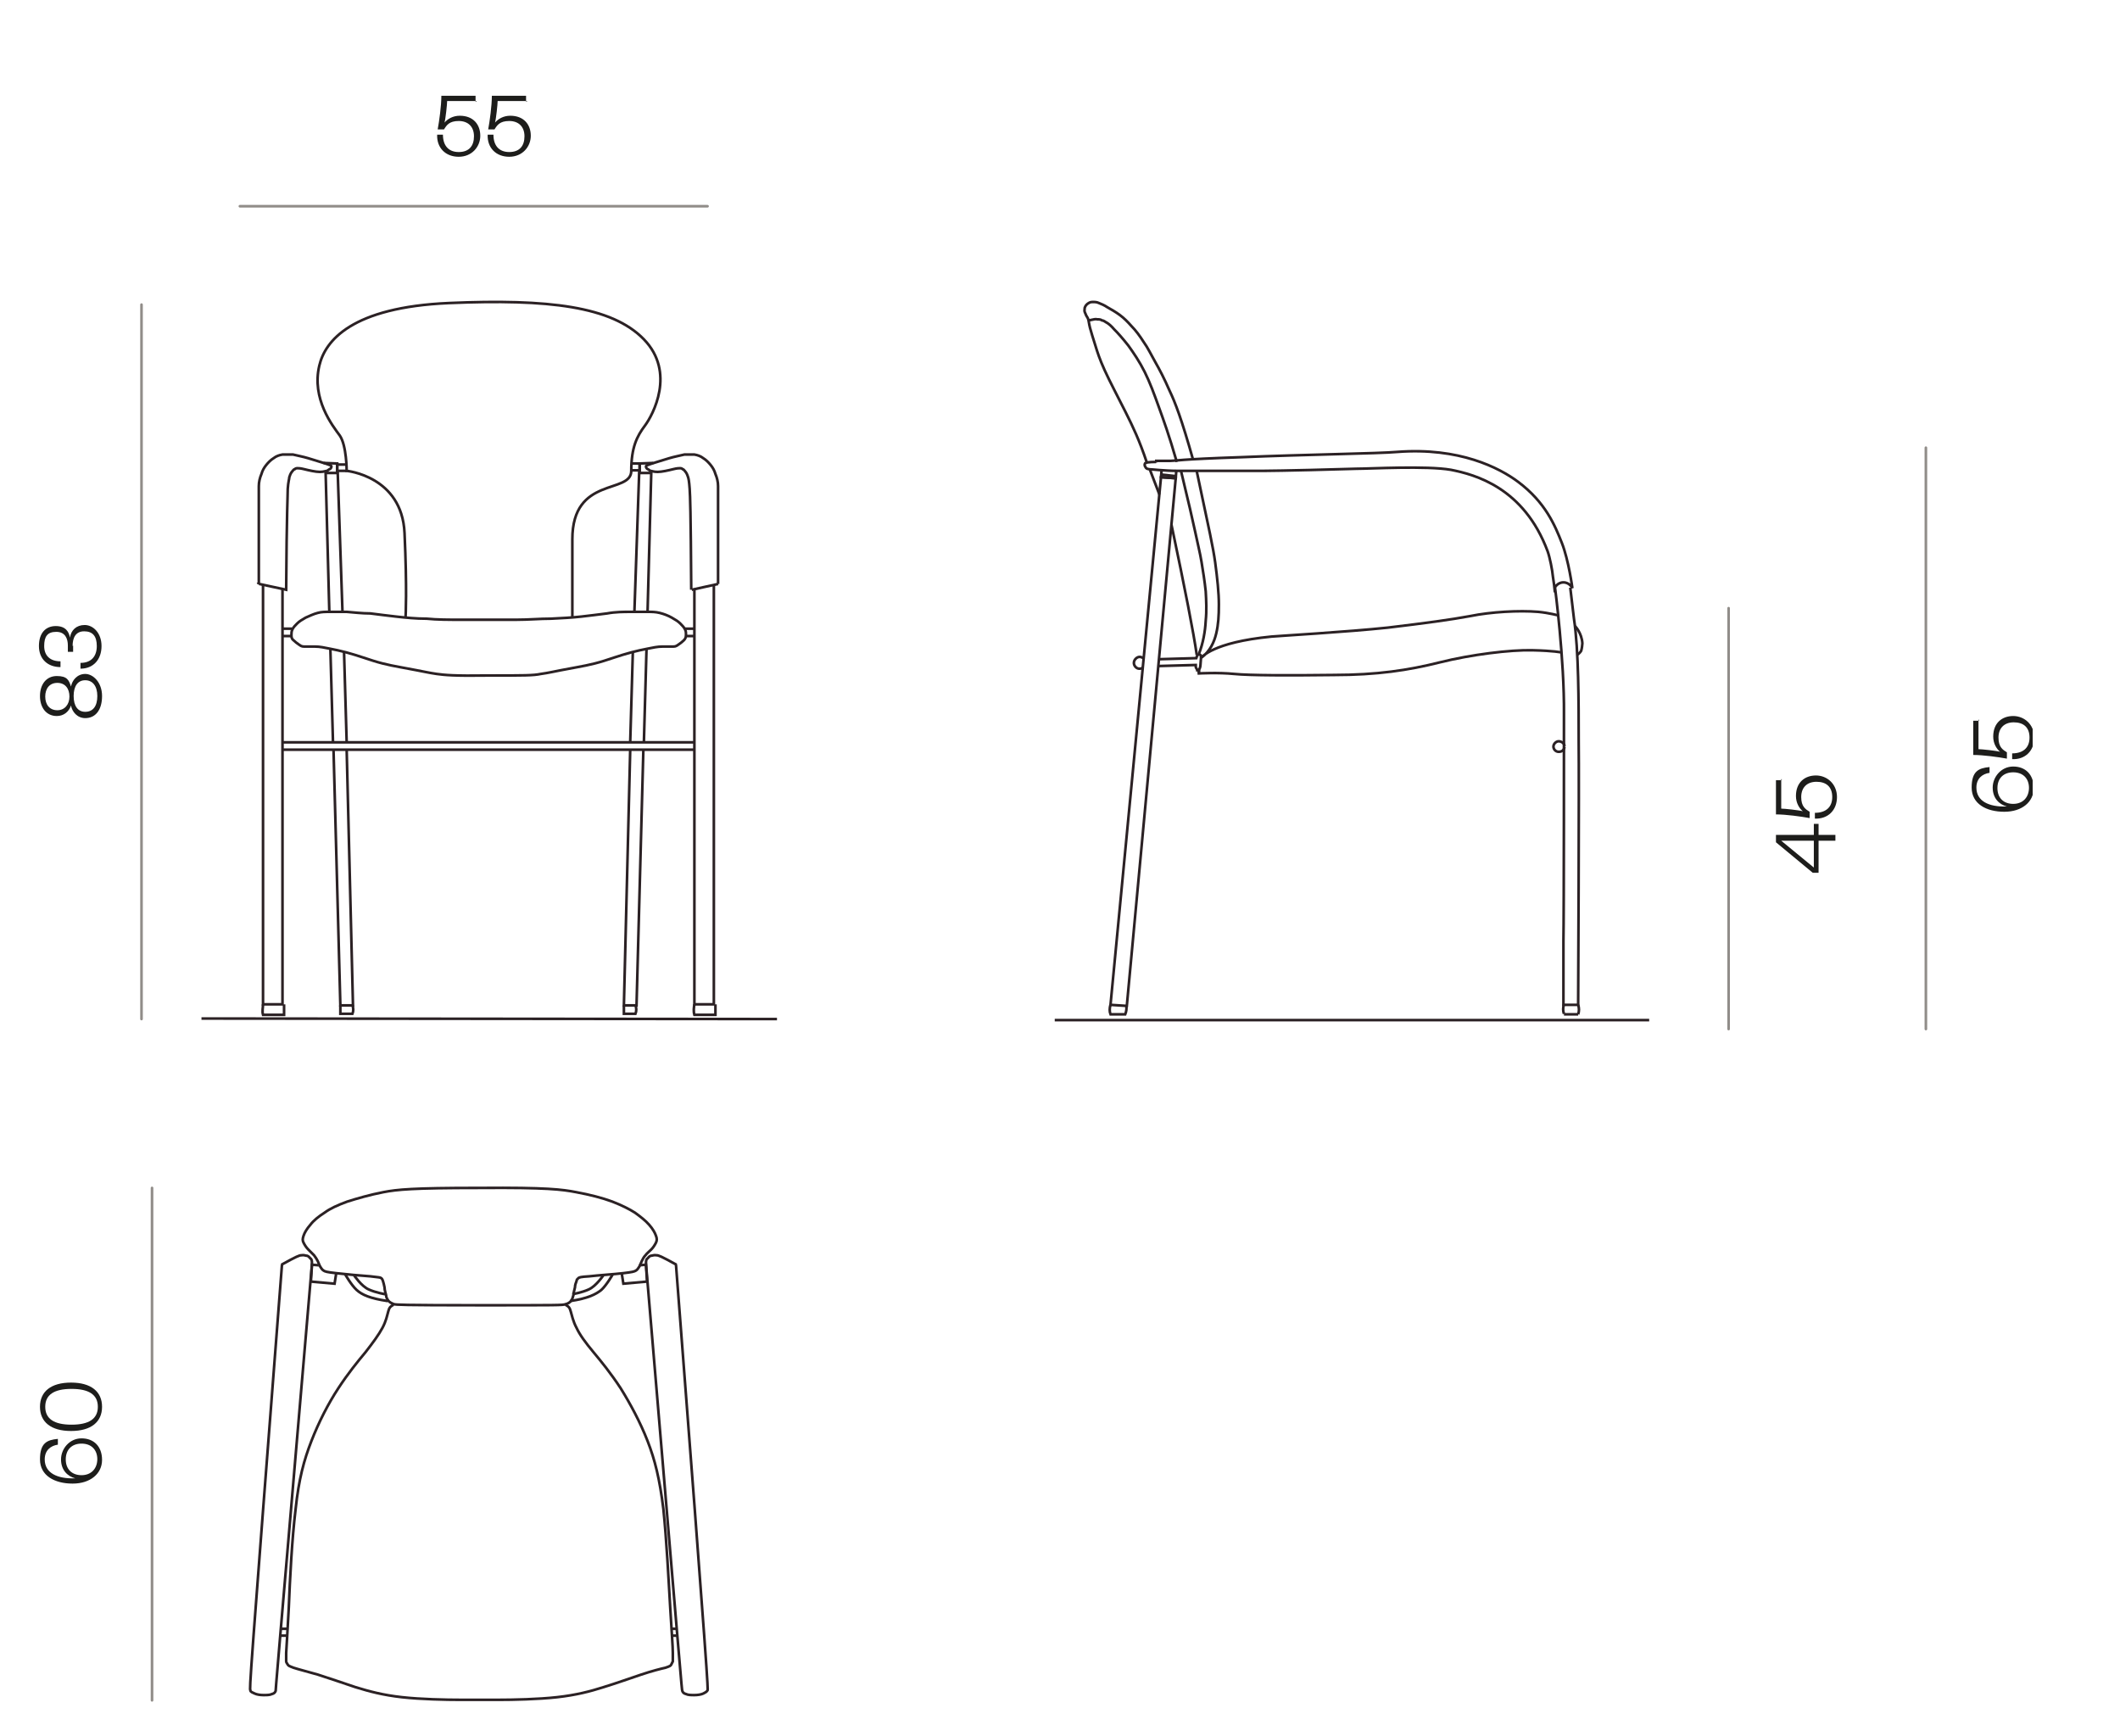 <svg viewBox="0 0 403 329.9" version="1.1" xmlns:xlink="http://www.w3.org/1999/xlink" xmlns="http://www.w3.org/2000/svg" id="Capa_1">
  
  <defs>
    <style>
      .st0, .st1, .st2 {
        fill: none;
      }

      .st3 {
        fill: #1d1d1b;
      }

      .st4 {
        clip-path: url(#clippath-11);
      }

      .st5 {
        clip-path: url(#clippath-10);
      }

      .st6 {
        clip-path: url(#clippath-13);
      }

      .st7 {
        clip-path: url(#clippath-12);
      }

      .st8 {
        clip-path: url(#clippath-1);
      }

      .st9 {
        clip-path: url(#clippath-3);
      }

      .st10 {
        clip-path: url(#clippath-4);
      }

      .st11 {
        clip-path: url(#clippath-2);
      }

      .st12 {
        clip-path: url(#clippath-7);
      }

      .st13 {
        clip-path: url(#clippath-6);
      }

      .st14 {
        clip-path: url(#clippath-9);
      }

      .st15 {
        clip-path: url(#clippath-8);
      }

      .st16 {
        clip-path: url(#clippath-5);
      }

      .st1 {
        stroke: #918d89;
        stroke-linecap: round;
        stroke-linejoin: round;
      }

      .st1, .st2 {
        stroke-width: .5px;
      }

      .st17 {
        clip-path: url(#clippath);
      }

      .st2 {
        stroke: #2b2124;
        stroke-miterlimit: 3.9;
      }
    </style>
    <clipPath id="clippath">
      <rect height="305.4" width="380.5" y="18.2" x="5.9" class="st0"></rect>
    </clipPath>
    <clipPath id="clippath-1">
      <rect height="305.4" width="380.5" y="18.2" x="5.9" class="st0"></rect>
    </clipPath>
    <clipPath id="clippath-2">
      <rect height="305.4" width="380.5" y="18.2" x="5.9" class="st0"></rect>
    </clipPath>
    <clipPath id="clippath-3">
      <rect height="305.4" width="380.5" y="18.2" x="5.9" class="st0"></rect>
    </clipPath>
    <clipPath id="clippath-4">
      <rect height="305.4" width="380.5" y="18.2" x="5.9" class="st0"></rect>
    </clipPath>
    <clipPath id="clippath-5">
      <rect height="305.4" width="380.5" y="18.2" x="5.9" class="st0"></rect>
    </clipPath>
    <clipPath id="clippath-6">
      <rect height="305.4" width="380.5" y="18.2" x="5.9" class="st0"></rect>
    </clipPath>
    <clipPath id="clippath-7">
      <rect height="305.4" width="380.5" y="18.2" x="5.9" class="st0"></rect>
    </clipPath>
    <clipPath id="clippath-8">
      <rect height="305.4" width="380.5" y="18.2" x="5.9" class="st0"></rect>
    </clipPath>
    <clipPath id="clippath-9">
      <rect height="305.4" width="380.5" y="18.2" x="5.9" class="st0"></rect>
    </clipPath>
    <clipPath id="clippath-10">
      <rect height="305.4" width="380.5" y="18.2" x="5.9" class="st0"></rect>
    </clipPath>
    <clipPath id="clippath-11">
      <rect height="305.4" width="380.5" y="18.2" x="5.9" class="st0"></rect>
    </clipPath>
    <clipPath id="clippath-12">
      <rect height="305.4" width="380.5" y="18.2" x="5.9" class="st0"></rect>
    </clipPath>
    <clipPath id="clippath-13">
      <rect height="305.4" width="380.5" y="18.2" x="5.9" class="st0"></rect>
    </clipPath>
  </defs>
  <g class="st17">
    <g>
      <path d="M16.2,136.5c-1.5,0-2.5-1.2-2.7-2.4-.4,1.2-1.4,2-2.7,2-2,0-3.2-1.6-3.2-3.8s1.2-3.8,3.2-3.8,2.3.8,2.7,2c.2-1.2,1.2-2.4,2.7-2.4s3.2,1.6,3.2,4.2-1.2,4.2-3.2,4.2ZM10.9,135c1.4,0,2.3-1.1,2.3-2.6s-.8-2.6-2.3-2.6-2.3,1.1-2.3,2.6.8,2.6,2.3,2.6ZM16.2,135.3c1.5,0,2.3-1.1,2.3-3s-.9-3-2.3-3-2.2,1.1-2.2,3,.8,3,2.2,3Z" class="st3"></path>
      <path d="M13.9,122.7v1.2h-1v-1.2c0-1.3-.5-2.6-2.2-2.6s-2.3.9-2.3,2.7,1.1,2.9,3.1,2.9v1.1c-2.4,0-4.1-1.5-4.1-4s1.3-3.8,3.2-3.8,2.5,1.1,2.7,2.2c.2-1.4,1.2-2.4,2.8-2.4s3.2,1.5,3.2,4-1.5,4.3-4,4.3v-1.1c2.1,0,3.1-1.3,3.1-3.2s-.8-2.8-2.4-2.8-2.2,1.2-2.2,2.8h0Z" class="st3"></path>
    </g>
  </g>
  <line y2="193.7" x2="26.9" y1="57.9" x1="26.9" class="st1"></line>
  <g class="st8">
    <g>
      <g>
        <path d="M14.3,281c-1.5-.4-2.7-1.6-2.7-3.6s1.6-4,3.9-4,3.9,1.5,3.9,4.1-2.2,4.5-5.6,4.5-6.2-1.5-6.2-4.6,1.3-3.7,3.4-3.9v1.1c-1.4.2-2.5,1.1-2.5,2.8,0,2.6,2.4,3.7,5.7,3.6h.1ZM18.5,277.4c0-1.9-1.2-3-3-3s-3,1.1-3,3,1.2,3,3,3,3-1.2,3-3.1h0Z" class="st3"></path>
        <path d="M19.4,267.4c0,2.9-2.1,4.6-5.9,4.6s-5.9-1.7-5.9-4.6,2.1-4.6,5.9-4.6,5.9,1.7,5.9,4.6ZM8.6,267.4c0,2.3,1.7,3.4,5,3.4s5-1.1,5-3.4-1.7-3.4-5-3.4-5,1.1-5,3.4Z" class="st3"></path>
      </g>
      <line y2="323.2" x2="28.9" y1="225.8" x1="28.9" class="st1"></line>
    </g>
  </g>
  <g>
    <path d="M344.8,158.7v-2.1h.9v2.1h3.2v1.1h-3.2v6.1h-1.1l-7-5.8v-1.4h7.2ZM344.8,164.9v-5.1h-6.2l6.2,5.1Z" class="st3"></path>
    <path d="M338.6,148.1v5.6c.6,0,3.4.3,4.1.5-.7-.6-1.3-1.6-1.3-2.9,0-2.6,1.7-3.9,3.8-3.9s4,1.6,4,4.1-1.7,4.2-4.2,4.1v-1.1c2,0,3.3-1,3.3-3s-1.2-2.9-3-2.9-2.9,1.1-2.9,2.9.8,2.3,1.6,2.8v1.2c-1.6-.3-4.5-.7-6.4-.7v-6.5h1.1v-.2Z" class="st3"></path>
  </g>
  <line y2="195.6" x2="328.6" y1="115.6" x1="328.6" class="st1"></line>
  <g class="st11">
    <g>
      <path d="M381.5,153.3c-1.5-.4-2.7-1.6-2.7-3.6s1.6-4,3.9-4,3.9,1.5,3.9,4.1-2.2,4.5-5.6,4.5-6.2-1.5-6.2-4.6,1.3-3.7,3.4-3.9v1.1c-1.4.2-2.5,1.1-2.5,2.8,0,2.6,2.4,3.7,5.7,3.6h.1ZM385.7,149.8c0-1.9-1.2-3-3-3s-3,1.1-3,3,1.2,3,3,3,3-1.2,3-3.1h0Z" class="st3"></path>
      <path d="M376.1,136.8v5.6c.6,0,3.4.3,4.1.5-.7-.6-1.3-1.6-1.3-2.9,0-2.6,1.7-3.9,3.8-3.9s4,1.6,4,4.1-1.7,4.2-4.2,4.1v-1.1c2,0,3.3-1,3.3-3s-1.2-2.9-3-2.9-2.9,1.1-2.9,2.9.8,2.3,1.6,2.8v1.2c-1.6-.3-4.5-.7-6.4-.7v-6.5h1.1v-.2Z" class="st3"></path>
    </g>
  </g>
  <line y2="195.6" x2="366.1" y1="85.1" x1="366.1" class="st1"></line>
  <g class="st9">
    <g>
      <path d="M90.6,19.2h-5.6c0,.6-.3,3.4-.5,4.1.6-.7,1.6-1.3,2.9-1.3,2.6,0,3.9,1.7,3.9,3.8s-1.6,4-4.1,4-4.2-1.7-4.1-4.2h1.1c0,2,1,3.3,3,3.3s2.9-1.2,2.9-3-1.1-2.9-2.9-2.9-2.3.8-2.8,1.6h-1.2c.3-1.6.7-4.5.7-6.4h6.5v1.1h.2Z" class="st3"></path>
      <path d="M100.2,19.2h-5.6c0,.6-.3,3.4-.5,4.1.6-.7,1.6-1.3,2.9-1.3,2.6,0,3.9,1.7,3.9,3.8s-1.6,4-4.1,4-4.2-1.7-4.1-4.2h1.1c0,2,1,3.3,3,3.3s2.9-1.2,2.9-3-1.1-2.9-2.9-2.9-2.3.8-2.8,1.6h-1.2c.3-1.6.7-4.5.7-6.4h6.5v1.1h.2Z" class="st3"></path>
    </g>
  </g>
  <line y2="39.2" x2="45.6" y1="39.2" x1="134.5" class="st1"></line>
  <line y2="193.9" x2="313.5" y1="193.9" x1="200.5" class="st2"></line>
  <line y2="89.3" x2="218.6" y1="94" x1="220.4" class="st2"></line>
  <line y2="90.5" x2="223.5" y1="90.2" x1="220.7" class="st2"></line>
  <g class="st10">
    <g>
      <path d="M207,60.9c.9-.2,1.3-.3,1.6-.2.3,0,.6,0,.9.2.3,0,.6.3,1,.5.3.2.7.5,1.3,1.2.7.7,1.6,1.7,2.7,3.1,1,1.4,2.1,3,3.1,5s1.8,4.2,2.7,6.7,1.9,5.2,3.4,10.4" class="st2"></path>
      <path d="M218,87.9c-1.4-4.2-2.6-6.7-4-9.5s-3-5.8-4-8-1.4-3.5-1.8-4.8c-.4-1.3-.8-2.5-1-3.3s-.2-1.1-.3-1.5-.3-.6-.4-.8c-.1-.2-.2-.5-.3-.7s0-.5,0-.8c.1-.3.3-.6.6-.8s.5-.3.9-.3.8,0,1.2.2c.5.2,1,.4,1.6.8.7.4,1.6.9,2.4,1.5.8.6,1.4,1.2,2.2,2.1.8.8,1.6,1.9,2.3,3,.8,1.1,1.4,2.4,2.2,3.8s1.7,3.1,2.7,5.4c1.1,2.3,2.3,5.4,4.5,13.2" class="st2"></path>
      <path d="M297.4,141.8c0-.5-.6-.9-1.1-.9s-1,.5-1,1,.4,1,1,1,1-.3,1.1-.9" class="st2"></path>
    </g>
  </g>
  <line y2="128" x2="227.9" y1="127.4" x1="227.9" class="st2"></line>
  <line y2="192.8" x2="300" y1="192.8" x1="297.3" class="st2"></line>
  <g class="st16">
    <g>
      <path d="M300,192.8c.2-.6.2-1.2,0-1.8" class="st2"></path>
      <path d="M297.3,190.9c-.2.6-.2,1.3,0,1.8" class="st2"></path>
      <path d="M217.4,125.2c-.4-.4-1-.5-1.5,0-.4.4-.5,1-.1,1.5s1,.5,1.5.2" class="st2"></path>
      <path d="M296.3,117s-1.8-.5-3.9-.7c-3.6-.3-9,0-12.9.8-3.8.7-8.2,1.3-15.7,2.2-7.5.8-21.1,1.6-22.1,1.7-11.3,1.1-13.3,4-13.3,4,1.6-1.2,2.4-2.9,2.8-4.6.4-1.7.5-3.3.5-5.5s-.3-5-.7-8c-.4-2.9-1.1-6-3.5-17.3" class="st2"></path>
      <path d="M227.9,124.3c.8-2,1.2-4.3,1.3-6.3.2-2,.1-3.8,0-5.6-.2-1.9-.5-3.8-.8-5.6-.3-1.8-.7-3.3-1.2-5.7-.5-2.3-1.2-5.4-2.7-11.6" class="st2"></path>
      <path d="M227.5,124.5c-.6-4.2-2.2-12.4-4.8-24.7" class="st2"></path>
    </g>
  </g>
  <polygon points="220.7 90.7 211.1 191 214.2 191.2 223.5 90.9 220.7 90.7" class="st2"></polygon>
  <g class="st13">
    <g>
      <path d="M295.6,111.7s1.8,13.7,1.7,24.1c0,1.1,0,38.2-.1,43.1v12.1h2.8s.2-42.8.1-50.1c0-7.4,0-17.4-.9-23.3l-.7-5.9" class="st2"></path>
      <path d="M227.9,127.4v.6s3.7-.2,6.7.1,10.6.3,18.9.2c8.3,0,14.2-.9,20.2-2.4s13.4-2.4,17.6-2.3,5.4.4,5.4.4" class="st2"></path>
      <path d="M299.4,119s1.3,1.3,1.4,3.3c0,.2-.1,1-.2,1.3,0,.2-.5.7-.7.8" class="st2"></path>
    </g>
  </g>
  <polyline points="223.6 89.6 223.5 90.9 220.7 90.7 220.8 89.5" class="st2"></polyline>
  <g class="st12">
    <g>
      <path d="M219.8,87.8s-1.8,0-2,.2c-.2,0-.3.4-.1.7.2.4.3.4.8.5.5,0,2.8.3,5.4.3s13.3,0,16.2,0c2.9,0,15.1-.3,17.7-.4,2.6,0,13.4-.6,18,.2,4.6.9,13.9,3.4,18.4,15.5.4,1.1.9,3.6,1,4.8.2,1.2.3,2.2.3,2.2,0,0,.5-1.1,1.7-1.1s1.7,1.1,1.7,1.1c0,0-.7-5.3-2-8.6-1.3-3.3-3.1-7.7-8.3-11.6-3.6-2.7-11.2-6.6-23-5.7-3.3.3-17.7.5-29.6,1-12,.4-12.5.7-13.5.7h-2.7v.3Z" class="st2"></path>
      <path d="M220.2,126.6l7.1-.2c0,.3,0,.5.1.6,0,0,.2.3.2.4,0,0,.2,0,.3,0,.1-.2.3-.6.3-1s.1-.9.1-1.3v-.5s-.2-.2-.3-.2c-.2,0-.4,0-.6.7l-7,.2" class="st2"></path>
      <path d="M211.1,191c-.2.6-.2,1.3,0,1.8h2.8c.2-.5.3-1.1.2-1.7" class="st2"></path>
    </g>
  </g>
  <line y2="309.6" x2="128.7" y1="309.6" x1="127.5" class="st2"></line>
  <line y2="310.9" x2="128.8" y1="310.9" x1="127.6" class="st2"></line>
  <line y2="310.9" x2="54.5" y1="310.9" x1="53.3" class="st2"></line>
  <line y2="309.6" x2="54.6" y1="309.6" x1="53.4" class="st2"></line>
  <g class="st15">
    <g>
      <path d="M74.8,248c-.7.4-.8.6-1,1.3s-.4,1.8-1.1,3.1-1.8,2.8-3.2,4.6c-1.5,1.8-3.3,4-5.2,6.9-1.9,2.9-3.7,6.4-5.1,10-1.4,3.6-2.4,7.2-3,12.9-.7,5.7-1.1,13.6-1.3,18.7-.3,5.1-.4,7.5-.5,8.7v1.6c0,.2.2.4.3.6s.3.3,1.1.6c.9.3,2.5.7,4.6,1.3,2.1.7,4.6,1.5,7.2,2.4,2.6.8,5.2,1.5,8.8,1.9,3.6.4,8.3.5,11.2.5h7.1c2.9,0,7.6-.1,11.2-.5s6.3-1.1,8.8-1.9c2.6-.8,5.1-1.7,7.2-2.4,2.1-.7,3.7-1.1,4.6-1.3.9-.3,1-.4,1.1-.6s.2-.4.3-.6v-1.6c0-1.3-.2-3.6-.5-8.7s-.7-13-1.3-18.7c-.7-5.7-1.6-9.3-3-12.9s-3.3-7.1-5.1-10c-1.9-2.9-3.7-5.1-5.2-6.9-1.5-1.8-2.6-3.3-3.2-4.6-.7-1.3-.9-2.5-1.1-3.1-.2-.7-.3-.9-1-1.3" class="st2"></path>
      <path d="M128.5,240.4c6.2,80.3,6.1,80.6,6,80.9-.2.3-.4.4-.8.6-.4.2-1.1.3-1.7.3s-1.2,0-1.6-.2c-.4-.1-.6-.3-.7-.6-.1-.2-.1-.5-6.9-81.1,0-.6,0-.9.3-1.1.2-.2.3-.4.6-.5.3,0,.6-.2,1.1-.1.4,0,.9.2,3.8,1.8h0Z" class="st2"></path>
      <path d="M53.6,240.4c-6.2,80.3-6.2,80.6-6,80.9,0,.3.4.4.8.6.4.2,1.1.3,1.7.3s1.2,0,1.6-.2c.4-.1.6-.3.7-.6,0-.2,0-.5,6.9-81.1,0-.6,0-.9-.3-1.1-.2-.2-.3-.4-.6-.5-.3,0-.6-.2-1.1-.1-.4,0-.9.2-3.8,1.8h0Z" class="st2"></path>
    </g>
  </g>
  <polyline points="60.6 240.5 59.3 240.4 59.1 243.6 63.6 244 63.9 242.1" class="st2"></polyline>
  <polyline points="121.5 240.5 122.8 240.4 123 243.6 118.5 244 118.2 242.1" class="st2"></polyline>
  <g class="st14">
    <g>
      <path d="M116.5,242.2s-1.2,2.1-2.2,3c-1,.8-2.5,1.6-5.9,2.1" class="st2"></path>
      <path d="M114.7,242.4s-1.4,2.1-2.8,2.7c-1.3.6-3.1.9-3.1.9" class="st2"></path>
      <path d="M65.6,242.2s1.2,2.1,2.2,3,2.5,1.6,5.9,2.1" class="st2"></path>
      <path d="M67.3,242.4s1.4,2.1,2.8,2.7c1.3.6,3.1.9,3.1.9" class="st2"></path>
      <path d="M91,225.8c-12.6,0-15.5.3-18.1.8s-5,1.2-6.9,1.8c-1.9.7-3.2,1.3-4.3,2.1-1.1.7-2.1,1.5-2.7,2.3-.7.8-1.1,1.5-1.3,2.1s-.2.9,0,1.3c.2.4.5.9.9,1.3.4.4.8.8,1.1,1.1.3.4.5.7.7,1.1.2.4.3.8.5,1.1s.3.5.6.7.6.3,2.4.5c1.7.2,4.9.5,6.5.6,1.7.2,1.8.2,2,.3s.3.3.4.6.2.7.3,1.2c0,.5.2,1.1.3,1.5,0,.4.2.7.4,1,.2.3.6.5,1.1.7.5.1,1.2.2,16.3.2s15.8,0,16.3-.2c.5-.1.9-.4,1.1-.7s.3-.6.4-1c0-.4.2-1,.3-1.5,0-.5.2-.9.3-1.2,0-.3.2-.4.4-.6.2-.1.3-.2,2-.3,1.7-.2,4.8-.4,6.5-.6,1.7-.2,2.1-.3,2.4-.5s.4-.4.6-.7.3-.7.5-1.1c.2-.4.4-.8.7-1.1.3-.4.7-.7,1.1-1.1.4-.4.7-.9.9-1.3s.2-.8,0-1.3c-.2-.6-.6-1.3-1.3-2.1-.7-.8-1.6-1.5-2.7-2.3-1.1-.7-2.5-1.4-4.3-2.1-1.9-.7-4.2-1.3-6.9-1.8-2.6-.5-5.5-.9-18.2-.8h-.3Z" class="st2"></path>
    </g>
  </g>
  <line y2="193.7" x2="147.7" y1="193.6" x1="38.3" class="st2"></line>
  <polyline points="124.2 88 121.6 88.1 121.6 89.9" class="st2"></polyline>
  <polyline points="61.5 88 64.1 88.1 64.1 89.9" class="st2"></polyline>
  <line y2="112.1" x2="131.5" y1="111" x1="136.5" class="st2"></line>
  <line y2="119.5" x2="130.2" y1="119.5" x1="132" class="st2"></line>
  <line y2="120.9" x2="130.4" y1="120.9" x1="132" class="st2"></line>
  <line y2="123.9" x2="120.3" y1="141.1" x1="119.8" class="st2"></line>
  <line y2="141.1" x2="122.4" y1="123.3" x1="122.9" class="st2"></line>
  <polyline points="135.7 111.2 135.7 190.9 132 190.9 132 112" class="st2"></polyline>
  <polyline points="122.3 142.5 121 191.1 118.6 191.1 119.8 142.5" class="st2"></polyline>
  <line y2="120.9" x2="55.3" y1="120.9" x1="53.7" class="st2"></line>
  <line y2="119.5" x2="55.5" y1="119.5" x1="53.7" class="st2"></line>
  <line y2="141.1" x2="63.3" y1="123.3" x1="62.8" class="st2"></line>
  <line y2="123.9" x2="65.4" y1="141.1" x1="65.9" class="st2"></line>
  <polyline points="50 111.2 50 190.9 53.7 190.9 53.7 112" class="st2"></polyline>
  <polyline points="63.4 142.5 64.7 191.1 67.1 191.1 65.9 142.5" class="st2"></polyline>
  <polyline points="123.1 116.2 123.8 89.9 121.5 89.9 120.6 116.2" class="st2"></polyline>
  <g class="st5">
    <path d="M136.5,111v-18.6c0-.8-.2-1.6-.5-2.3-.2-.7-.5-1.2-.9-1.7s-.9-1-1.4-1.3c-.5-.4-1.1-.6-1.7-.7-.6,0-1.1,0-1.9,0-.8.2-1.9.4-2.9.7-1,.3-1.9.6-2.6.8-.7.2-1.2.4-1.5.5s-.3.2-.3.3c0,0,0,.2.2.4,0,0,.4.2.6.4.3,0,.6.2,1.4.2s2.1-.3,2.9-.5c.8-.2,1.1-.2,1.3-.2s.4,0,.6.2c.2,0,.4.4.6.6.2.3.3.6.4.9.1.3.2.8.3,2.2.1,1.5.2,4,.3,19.2" class="st2"></path>
  </g>
  <polyline points="62.6 116.2 61.9 89.9 64.2 89.9 65.1 116.2" class="st2"></polyline>
  <g class="st4">
    <g>
      <path d="M92.9,117.8h-5.2c-2.4,0-4.6,0-6.6-.2-2.1,0-4-.2-5.8-.4-1.8-.2-3.3-.4-4.9-.6-1.6,0-3.2-.2-4.5-.3h-3.2c-.9,0-1.6,0-2.3.2-.8.2-1.6.6-2.3.9-.7.4-1.2.7-1.6,1.1-.4.4-.7.7-.9,1.1s-.2.8-.2,1.1,0,.7.4,1c.3.3.7.6,1,.8.3.2.5.4,1,.4h2.1c.9,0,1.8.2,2.8.4,1,.2,2,.4,3.1.7,1.1.3,2.1.6,3.3,1,1.2.4,2.4.8,3.6,1.1,1.2.3,2.2.5,3.3.7,1.1.2,2.1.4,3.2.6s2.4.5,3.8.7c1.5.2,3.2.4,9.9.3,6.8,0,8.5,0,9.9-.3,1.5-.2,2.7-.5,3.8-.7,1.1-.2,2.2-.4,3.2-.6,1.1-.2,2.1-.4,3.3-.7,1.2-.3,2.4-.7,3.6-1.1s2.2-.7,3.3-1c1.1-.3,2.1-.5,3.1-.7s1.9-.4,2.8-.4h2.1c.5,0,.7-.2,1-.4.3-.2.7-.5,1-.8s.4-.6.4-1,0-.8-.2-1.1c-.2-.4-.5-.7-.9-1.1s-.9-.7-1.6-1.1c-.7-.4-1.5-.7-2.3-.9-.8-.2-1.5-.2-2.3-.2h-3.2c-1.3,0-2.9,0-4.5.3-1.6.2-3.1.4-4.9.6s-3.7.3-5.8.4c-2.1,0-4.2.2-6.6.2h-5.2Z" class="st2"></path>
      <path d="M132,190.9c-.1.6-.2,1.3,0,2h4v-2" class="st2"></path>
      <path d="M118.6,191.1c0,.5,0,1.1,0,1.6h2.2c.2-.5.2-1.1,0-1.6" class="st2"></path>
      <path d="M64.7,191.1c0,.5,0,1.1,0,1.6h2.3c.2-.5.2-1.1,0-1.6" class="st2"></path>
      <path d="M50,190.9c0,.6-.2,1.3,0,2h4v-2" class="st2"></path>
    </g>
  </g>
  <line y2="141.1" x2="132" y1="141.1" x1="53.7" class="st2"></line>
  <line y2="142.5" x2="132" y1="142.5" x1="53.7" class="st2"></line>
  <polyline points="120.1 88.1 121.6 88.1 121.6 89.4 120 89.4" class="st2"></polyline>
  <g class="st7">
    <path d="M49.2,111v-18.6c0-.8.2-1.6.5-2.3.2-.7.5-1.2.9-1.7s.9-1,1.4-1.3c.5-.4,1.1-.6,1.7-.7.6,0,1.1,0,2,0,.8.2,1.9.4,2.9.7,1,.3,1.9.6,2.6.8.7.2,1.2.4,1.5.5s.3.2.3.3c0,0,0,.2-.2.4,0,0-.4.2-.6.4-.3,0-.6.2-1.4.2s-2.1-.3-2.9-.5-1.1-.2-1.3-.2-.4,0-.6.2c-.2,0-.4.4-.6.6-.2.3-.3.6-.4.9,0,.3-.2.8-.3,2.2,0,1.5-.2,4-.3,19.2l-5.1-1.1h-.1Z" class="st2"></path>
  </g>
  <polyline points="65.9 88.3 64.1 88.3 64.1 89.5 65.9 89.5" class="st2"></polyline>
  <g class="st6">
    <path d="M77.1,117.2s.3-5.1-.2-15.9-11-11.8-11-11.8c0,0,0-4.8-1.3-6.7-1.4-1.9-5.4-7-3.9-13.3,1.1-4.7,6.1-11.1,24.7-11.9,18.8-.8,30.9.6,37,6.9,6.1,6.3,1.7,14.4.2,16.4s-2.6,4.1-2.6,8.6-11.2.9-11.2,13,0,14.7,0,14.7" class="st2"></path>
  </g>
</svg>